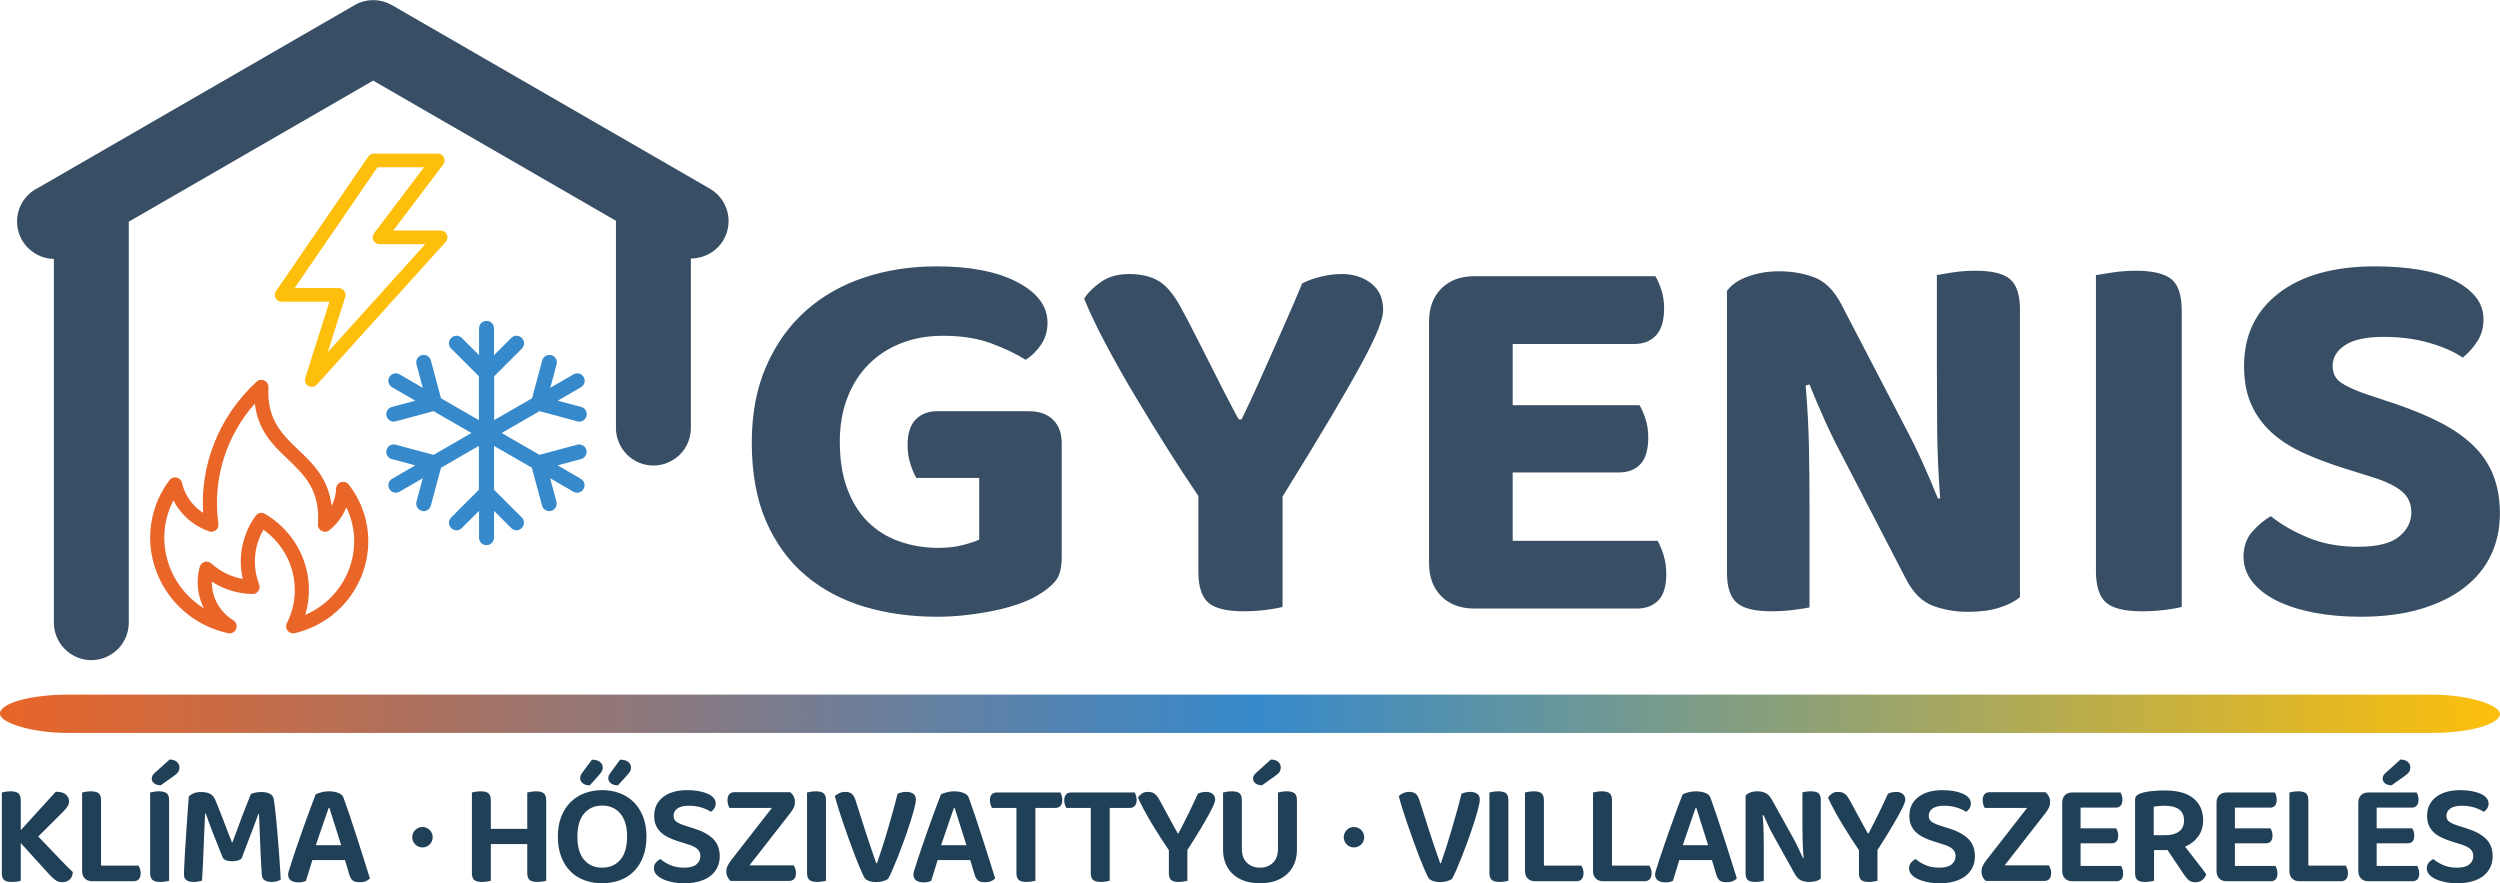 <?xml version="1.0" encoding="UTF-8"?>
<!DOCTYPE svg PUBLIC "-//W3C//DTD SVG 1.1//EN" "http://www.w3.org/Graphics/SVG/1.1/DTD/svg11.dtd">
<!-- Creator: CorelDRAW 2021.5 -->
<svg xmlns="http://www.w3.org/2000/svg" xml:space="preserve" width="152.387mm" height="53.83mm" version="1.1" style="shape-rendering:geometricPrecision; text-rendering:geometricPrecision; image-rendering:optimizeQuality; fill-rule:evenodd; clip-rule:evenodd"
viewBox="0 0 15238.7 5383"
 xmlns:xlink="http://www.w3.org/1999/xlink"
 xmlns:xodm="http://www.corel.com/coreldraw/odm/2003">
 <defs>
  <style type="text/css">
   <![CDATA[
    .fil7 {fill:#204058}
    .fil4 {fill:#3689CB}
    .fil3 {fill:#E96528}
    .fil5 {fill:#FDBF0B}
    .fil6 {fill:#204058;fill-rule:nonzero}
    .fil1 {fill:#374E63;fill-rule:nonzero}
    .fil2 {fill:#374E64;fill-rule:nonzero}
    .fil0 {fill:url(#id0)}
   ]]>
  </style>
  <linearGradient id="id0" gradientUnits="userSpaceOnUse" x1="-0.67" y1="4350.83" x2="15238.06" y2="4350.83">
   <stop offset="0" style="stop-opacity:1; stop-color:#E96528"/>
   <stop offset="0.502" style="stop-opacity:1; stop-color:#3689CB"/>
   <stop offset="1" style="stop-opacity:1; stop-color:#FDBF0B"/>
  </linearGradient>
 </defs>
 <g id="Layer_x0020_1">
  <g id="_1963783927824">
   <rect class="fil0" x="-0.67" y="4234.11" width="15238.73" height="233.44" rx="415.68" ry="116.72"/>
   <path class="fil1" d="M620.17 3795.6c0,35.06 -28.42,63.48 -63.49,63.48 -35.06,0 -63.48,-28.42 -63.48,-63.48l0 -2382.16 -161.05 0c-35.06,0 -63.48,-28.42 -63.48,-63.48 0,-25.66 15.22,-47.77 37.13,-57.77l1937.59 -1118.67c20.27,-11.65 44.29,-10.81 63.17,0.1l0.06 -0.1 1938.5 1119.2c30.27,17.53 40.59,56.28 23.07,86.55 -11.74,20.25 -32.97,31.57 -54.81,31.59l0 0.15 -166.99 0 0 1198.4c0,35.06 -28.43,63.49 -63.49,63.49 -35.06,0 -63.48,-28.43 -63.48,-63.49l0 -1261.89c0,-33.14 25.39,-60.34 57.79,-63.22l-1702.46 -982.92 -1707.69 985.94c30.12,4.95 53.11,31.11 53.11,62.64l0 2445.64z"/>
   <path class="fil2" d="M714.47 3795.6c0,43.56 -17.68,83.02 -46.22,111.56 -2.65,2.65 -5.43,5.1 -8.29,7.37 -27.86,24.21 -64,38.85 -103.27,38.85 -43.15,0 -82.46,-17.65 -111.19,-46.22l-0.57 -0.57c-28.45,-28.71 -46.02,-67.94 -46.02,-110.99l0 -2287.86 -66.76 0c-43.31,0 -82.64,-17.67 -111.2,-46.22l-0.18 -0.19 -0.19 0.19c-28.53,-28.54 -46.22,-68.02 -46.22,-111.56 0,-31.12 9.25,-60.35 25.15,-85.12 15.37,-23.93 37.25,-43.46 63.19,-56.19l1933.92 -1116.54c24.75,-14.23 51.75,-20.96 78.3,-20.93 27.8,0.05 55.04,7.32 78.8,21.03l0.05 -0.1 1938.5 1119.2c37.6,21.77 62.87,56.87 73.28,95.96 10.33,38.73 5.82,81.55 -15.96,119.15 -14.17,24.48 -34.33,43.87 -57.73,57.36 -19.21,11.06 -40.57,17.92 -62.57,20.19 -5.17,0.88 -10.49,1.34 -15.91,1.34l-72.7 0 0 1104.1c0,43.57 -17.68,83.02 -46.22,111.56 -2.66,2.66 -5.43,5.11 -8.3,7.38 -27.85,24.21 -63.99,38.85 -103.26,38.85 -43.15,0 -82.46,-17.66 -111.2,-46.23l-0.56 -0.57c-28.46,-28.71 -46.03,-67.94 -46.03,-110.99l0 -1261.88c0,-13.6 1.78,-26.82 5.11,-39.46l-1555.47 -898.06 -1564.61 903.33c2.84,11.77 4.33,24.03 4.33,36.62l0 2445.64zm-267.58 -2476.46l31.62 0c-1.88,-5.2 -3.27,-10.5 -4.19,-15.83l-27.43 15.83zm3651.62 -2.43l-28.72 -16.58c-0.97,5.7 -2.46,11.25 -4.43,16.58l33.15 0z"/>
   <path class="fil2" d="M785.03 3795.6c0,30.66 -6.22,60.17 -17.47,87.33l-1.92 4.21c-11.65,26.57 -27.88,50.26 -47.51,69.89l-7.22 6.47 0.12 0.13 -5.07 4.07c-20.37,17.75 -43.9,31.93 -69.51,41.57 -25.21,9.47 -52.12,14.67 -79.76,14.67 -30.48,0 -59.87,-6.22 -86.95,-17.47 -27.66,-11.5 -52.71,-28.42 -73.85,-49.44l-1.25 -1.26c-20.79,-21.07 -37.53,-45.97 -48.88,-73.36 -11.22,-27.04 -17.42,-56.39 -17.42,-86.81l0 -2217.33c-29.19,-0.5 -57.3,-6.66 -83.25,-17.44 -25.54,-10.62 -48.81,-25.83 -68.73,-44.57l-5.54 -4.97 -0.11 0.11c-20.74,-20.74 -37.67,-45.99 -49.43,-74.38 -11.25,-27.17 -17.48,-56.61 -17.48,-87.06 0,-21.76 3.3,-43.29 9.43,-64.04 6.27,-21.2 15.44,-41.07 27.02,-59.11 11.25,-17.52 24.78,-33.34 40.1,-46.96 14.36,-12.77 30.89,-23.96 49.18,-33.17l1932.09 -1115.48c18.05,-10.37 36.42,-17.93 54.66,-22.81 18.94,-5.06 38.69,-7.51 58.63,-7.49 20.35,0.04 40.16,2.63 58.84,7.6l0.26 0.07c17.16,4.5 33.9,11.19 49.81,19.84 2.61,1.23 5.11,2.6 7.5,4.1l1936.24 1117.89c26.66,15.44 49.11,35.57 66.8,58.74 18.32,24.01 31.58,51.36 39.26,80.23 7.55,28.33 9.56,58.31 5.57,88.14 -3.88,29.03 -13.33,57.65 -28.68,84.2 -10.1,17.42 -22.36,33.14 -36.26,46.94 -14.06,13.97 -30.06,26.06 -47.4,36.03 -14.02,8.08 -28.68,14.61 -43.64,19.44 -14.18,4.57 -28.78,7.76 -43.52,9.49 -4.44,0.72 -8.58,1.27 -12.3,1.59 -4.77,0.46 -9.46,0.67 -14.02,0.67l-2.12 0 0 1033.54c0,30.66 -6.22,60.17 -17.47,87.33 -11.64,28.09 -28.56,53.23 -49.44,74.11 -1.87,1.87 -3.82,3.61 -5.83,5.22l-1.38 1.23 0.12 0.13 -4.92 3.96 0.13 0.15c-20.24,17.61 -43.85,31.79 -69.8,41.55 -25.21,9.47 -52.12,14.67 -79.76,14.67 -30.49,0 -59.89,-6.22 -86.95,-17.47 -27.66,-11.5 -52.72,-28.42 -73.86,-49.44l-1.25 -1.27c-20.8,-21.08 -37.51,-45.97 -48.87,-73.34l-1.6 -4.25c-10.2,-25.95 -15.81,-53.83 -15.81,-82.58l0.01 -1263.74 -1479.82 -854.38 -1489.72 860.09 0 2444.22zm-147.55 33.31c4.14,-9.99 6.43,-21.24 6.43,-33.31l0 -2445.64c0,-3.84 -0.18,-7.25 -0.53,-10.19l-1.01 -7.36c-8.52,-30.22 4.08,-63.52 32.49,-79.98l1564.1 -903.04c21.18,-12.47 48.29,-13.48 71.07,-0.29l1554.32 897.4c27.52,15.22 42.31,47.68 33.94,79.48 -1.05,3.98 -1.78,7.48 -2.16,10.42 -0.29,2.3 -0.45,6.01 -0.45,11.12l0 1261.89c0,10.96 1.9,21.22 5.33,30.44l1.04 2.37c4.49,10.82 10.98,20.52 18.97,28.57l0.62 0.62c8.06,7.93 17.67,14.37 28.33,18.8 9.96,4.14 21.08,6.43 32.93,6.43 10.91,0 21.08,-1.88 30.16,-5.29 9.63,-3.62 18.72,-9.16 26.8,-16.19l0.18 0.2 2.66 -2.31c-0.16,0.07 -0.12,-0.04 0.82,-0.88l1.06 -1.08c8.2,-8.2 14.76,-17.84 19.12,-28.37 4.14,-9.99 6.43,-21.24 6.43,-33.31l0 -1104.1c0,-38.96 31.6,-70.56 70.56,-70.56 26.02,0 55.86,2.41 81.43,-0.78 6.19,-0.64 12.28,-1.92 18.09,-3.79 5.94,-1.92 11.54,-4.38 16.64,-7.32 6.41,-3.69 12.55,-8.38 18.18,-13.97 5.18,-5.14 9.81,-11.09 13.66,-17.74 5.98,-10.34 9.62,-21.15 11.04,-31.82 1.52,-11.39 0.71,-23.02 -2.25,-34.14 -2.91,-10.95 -7.99,-21.4 -15.02,-30.61 -6.71,-8.79 -15.27,-16.46 -25.46,-22.36l-1934.89 -1117.11 -3.67 -1.98c-6.3,-3.64 -13.32,-6.5 -20.79,-8.49 -7.71,-2.1 -15.39,-3.17 -22.74,-3.18 -7,-0.01 -14.5,1 -22.25,3.07 -7.64,2.04 -14.74,4.87 -21.04,8.49l-1932.96 1115.99 -5.09 2.75c-6.67,3.27 -13.25,7.8 -19.52,13.37 -5.99,5.32 -11.15,11.31 -15.28,17.74 -4.58,7.14 -8.16,14.8 -10.5,22.73 -2.18,7.37 -3.35,15.56 -3.35,24.36 0,12.26 2.3,23.6 6.44,33.6 3.88,9.39 9.76,18.23 17.15,26.06l3.2 3.15c7.86,7.57 17.16,13.72 27.4,17.98 9.97,4.14 21.13,6.43 33.04,6.43l66.75 0c38.96,0 70.56,31.6 70.56,70.56l0 2287.86c0,11.81 2.28,22.89 6.38,32.79 4.48,10.81 10.99,20.52 18.98,28.58l0.63 0.64c8.05,7.92 17.66,14.35 28.31,18.78 9.97,4.14 21.09,6.43 32.93,6.43 10.91,0 21.08,-1.88 30.16,-5.29 9.94,-3.74 19.12,-9.28 27.07,-16.19l2.9 -2.28c-0.12,0.05 -1.14,0.76 0.51,-0.71l0.12 0.14 0.15 -0.14c1.86,-1.65 -1.45,1.14 0.77,-1.08 7.66,-7.66 13.83,-16.36 18.06,-25.65l1.05 -2.71zm-158.97 -2439.21l-31.61 0 0 -0.31c-24.31,-0.02 -47.94,-12.67 -60.91,-35.25 -19.32,-33.63 -7.72,-76.59 25.91,-95.91l22.53 -13.01c8.16,-5.61 17.64,-9.59 28.04,-11.36 38.35,-6.54 74.76,19.25 81.3,57.6l0.27 1.49c3.24,8.1 5.03,16.94 5.03,26.19 0,38.96 -31.6,70.56 -70.56,70.56zm3626.27 -150.48l23.01 13.28c24.35,11.13 41.28,35.7 41.28,64.21 0,38.96 -31.6,70.56 -70.56,70.56l-33.15 0c-8.05,-0.09 -16.25,-1.48 -24.25,-4.41 -36.53,-13.39 -55.29,-53.87 -41.9,-90.4l0.68 -1.85 0.44 -2.06 0.15 0.02c1.33,-8.03 4.1,-15.97 8.39,-23.44 19.32,-33.63 62.28,-45.23 95.91,-25.91z"/>
   <path class="fil3" d="M2093.65 2936.9c11.43,0.43 22.81,5.32 31.22,15.54l1.74 2.24c51.09,66.45 84.87,139 102.8,213.25 26.17,108.24 18.72,220.04 -17.56,321.93 -36.28,101.91 -101.43,194.03 -190.63,262.92 -62.88,48.56 -137.77,85.6 -222.88,106.33l-1.21 0.33c-10.55,2.49 -20.6,0.93 -29.11,-3.32 -5.8,-2.91 -10.79,-7.02 -14.63,-11.9 -3.87,-4.92 -6.71,-10.7 -8.18,-16.93 -2.16,-9.16 -1.32,-19.28 3.51,-28.93 51.61,-102.92 60.67,-215.41 32.91,-318.2 -26.55,-98.28 -86.81,-187.73 -175.74,-251.54 -27.98,48.46 -44.93,101.57 -50.33,155.78 -5.92,59.41 1.95,120.26 24.2,177.87 1.84,4.72 2.78,9.67 2.91,14.53 0.2,8.14 -1.95,16.13 -6.11,23.02l-0.82 1.41c-4.69,7.17 -11.68,13.03 -20.44,16.43 -4.75,1.84 -10.07,2.94 -15.78,3.08l-0.62 0c-49.32,-0.95 -97.58,-9.5 -143.15,-24.94 -36.77,-12.46 -71.91,-29.48 -104.57,-50.68 -0.66,42.7 8.87,84.48 27.38,122.22 22.24,45.37 57.52,85.08 103.65,113.74 12.62,7.85 18.9,19.69 20.07,31.91 0.7,7.16 -0.44,14.39 -3.06,20.88 -2.67,6.56 -6.93,12.56 -12.46,17.19 -9.29,7.77 -21.94,11.74 -36.57,8.48 -89.36,-19.86 -168.31,-57.12 -234.85,-106.75 -93.28,-69.58 -162.4,-163.6 -201.93,-268.31 -39.54,-104.69 -49.48,-220.16 -24.48,-332.68 17.32,-77.92 51.35,-154.34 103.81,-224.68 6.58,-8.75 15.38,-14.05 24.67,-16.18 6.16,-1.41 12.54,-1.43 18.62,-0.15 5.67,1.2 11.12,3.52 15.92,6.86l1.17 0.79c7.66,5.71 13.57,14.11 16.02,24.78 9.83,42.77 28.79,81.96 54.99,115.46 20.51,26.22 45.52,49.02 74.1,67.4 -8.91,-144.66 14.29,-288.2 66.17,-421.17 55.19,-141.42 142.91,-271.01 259.03,-377.41l0.94 -0.92c9.23,-8.4 20.37,-11.79 31.12,-11.2 5.75,0.32 11.32,1.76 16.34,4.15 5.06,2.43 9.69,5.85 13.51,10.03 7.15,7.86 11.52,18.48 10.96,30.72l-0.02 0.42c-10.87,196.74 85.05,288.29 183.09,381.87 89.96,85.85 181.62,173.38 202.05,340.04 4.82,-9.36 9.04,-18.99 12.62,-28.85 8.76,-24.06 13.83,-49.48 14.76,-75.43 0.53,-13.96 7.12,-25.11 16.49,-32.34 3.75,-2.89 8.03,-5.17 12.57,-6.73l0.83 -0.29c4.81,-1.53 9.9,-2.25 14.96,-2.07zm-242.17 478.44c38,104.97 42.72,220.96 9.51,332.36 18.48,-7.98 36.18,-16.91 53.06,-26.68 101.74,-58.96 175.59,-149.55 214.22,-252.65 38.58,-103.02 42.04,-218.65 3.04,-327.8 -5.79,-16.19 -12.49,-32.21 -20.13,-47.99 -8.42,21.09 -19.01,41.36 -31.6,60.47 -19.41,29.51 -43.54,56.17 -71.75,78.77 -9.12,7.33 -19.67,10.16 -29.75,9.43 -5.56,-0.39 -11.01,-1.92 -15.99,-4.36l-1.14 -0.54c-5.22,-2.74 -9.94,-6.58 -13.7,-11.26 -6.37,-7.93 -10.06,-18.23 -9.24,-29.84 14.74,-207.17 -83.54,-300.8 -183.61,-396.15 -89.89,-85.64 -181.16,-172.63 -201.11,-338.98 -84.89,95.81 -148.04,206.98 -186.65,325.9 -42.04,129.46 -55.01,268.14 -35.37,406.21 1.04,7.25 0.22,14.18 -1.99,20.41 -2.5,7.04 -6.82,13.22 -12.32,18.03l-1.06 0.94c-5.97,4.87 -13.32,8.19 -21.27,9.3 -6.54,0.93 -13.46,0.36 -20.25,-2.05 -53.12,-18.77 -100.37,-47.91 -139.48,-84.89 -31.71,-29.98 -58.08,-65.11 -77.9,-104.04l-7.11 14.35c-55.94,117.27 -61.85,245.96 -25.69,362.03 35.28,113.22 110.55,214.5 218.41,281.6 -14.88,-29.69 -25.52,-61.3 -31.61,-93.95 -9.54,-51.26 -7.77,-105.18 6.63,-158.28l0.2 -0.81c1.74,-6.33 4.8,-11.89 8.78,-16.52l0.95 -1.15c5.38,-5.87 12.32,-10.04 19.8,-12.21 7.47,-2.17 15.58,-2.31 23.31,-0.2 6.29,1.73 12.35,4.96 17.63,9.8 29.51,27.01 63.1,49.06 99.38,65.57 29.24,13.32 60.16,22.94 92.06,28.62 -14.42,-62.45 -15.88,-126.54 -4.85,-188.63 12.38,-69.65 40.5,-136.83 83.61,-196.36 6.56,-9.04 16.02,-14.77 26.2,-16.87 10.22,-2.1 21.19,-0.47 30.67,5.2 114.06,67.95 194.78,169.05 236.11,283.22z"/>
   <path class="fil4" d="M3287.67 2772.65l230.83 -62.04c24.61,-6.38 49.27,8.21 55.65,31.93 6.38,24.61 -8.21,49.28 -31.93,55.66l-143.24 38.31 141.41 82.1c21.9,12.75 29.2,40.13 16.41,62.04 -8.2,14.57 -23.72,22.78 -39.24,22.78 -7.31,0 -15.51,-1.83 -22.79,-6.37l-141.41 -82.11 38.31 143.24c6.38,24.62 -8.21,49.28 -31.94,55.66 -3.65,0.9 -8.2,1.82 -11.85,1.82 -20.07,0 -38.32,-13.69 -43.8,-33.76l-62.03 -230.82 -230.83 -133.21 0 267.31 168.8 168.8c18.23,17.34 18.23,46.51 0,64.78 -9.14,9.14 -21.01,13.69 -31.94,13.69 -10.93,0 -23.72,-4.55 -31.93,-13.69l-104.93 -104.92 0 163.31c0,25.55 -20.07,45.61 -45.62,45.61 -25.55,0 -45.62,-20.06 -45.62,-45.61l0 -163.31 -104.93 104.92c-18.24,18.25 -46.51,18.25 -64.79,0 -18.27,-18.23 -18.24,-46.51 0,-64.78l168.79 -168.8 0 -267.31 -230.83 133.21 -62.03 230.82c-5.48,20.07 -23.72,33.76 -43.79,33.76 -3.66,0 -8.21,0 -11.86,-1.82 -24.62,-6.38 -38.31,-31.94 -31.94,-55.66l38.32 -143.24 -141.42 82.11c-7.31,4.54 -15.51,6.37 -22.79,6.37 -15.52,0 -31.03,-8.21 -39.24,-22.78 -12.76,-21.91 -5.49,-49.29 16.42,-62.04l141.4 -82.1 -143.24 -38.31c-24.62,-6.38 -38.3,-31.94 -31.92,-55.66 6.38,-24.62 31.03,-38.31 55.65,-31.93l230.83 62.04 230.82 -133.21 -230.82 -133.21 -230.83 62.03c0,0 -8.21,1.83 -11.86,1.83 -20.07,0 -38.31,-13.69 -43.79,-33.76 -6.38,-24.61 8.2,-49.28 31.92,-55.65l143.24 -38.31 -141.4 -82.1c-21.91,-12.76 -29.21,-40.14 -16.42,-62.04 12.79,-21.89 40.14,-29.21 62.03,-16.41l141.42 82.1 -38.32 -143.24c-6.37,-24.62 8.21,-49.27 31.94,-55.66 24.61,-6.37 49.28,8.21 55.65,31.94l62.03 230.83 230.83 133.2 0 -267.31 -168.79 -168.79c-18.24,-17.34 -18.24,-46.52 0,-64.79 18.24,-18.28 46.51,-18.25 64.79,0l104.93 104.92 0 -163.3c0,-25.55 20.07,-45.62 45.62,-45.62 25.55,0 45.62,20.07 45.62,45.62l0 163.3 104.93 -104.92c18.25,-18.25 46.52,-18.25 64.79,0 18.28,18.23 18.24,46.51 0,64.79l-168.79 168.79 0 267.31 230.83 -133.2 62.03 -230.83c6.39,-24.63 31.93,-38.31 55.66,-31.94 24.62,6.39 38.31,31.94 31.93,55.66l-38.31 143.24 141.41 -82.1c21.9,-12.76 49.27,-5.48 62.04,16.41 12.75,21.9 5.48,49.28 -16.41,62.04l-141.42 82.1 143.24 38.31c24.62,6.37 38.31,31.93 31.93,55.65 -5.49,20.07 -23.72,33.76 -43.79,33.76 -3.66,0 -8.21,0 -11.87,-1.83l-230.82 -62.03 -230.83 133.21 230.83 133.21 -0.93 0z"/>
   <path class="fil5" d="M2700.13 1004.79l-302.96 400.24 288.51 0c23.02,0 41.66,18.65 41.66,41.65 0,11.56 -4.7,22.01 -12.29,29.55l-783.62 868.3c-15.37,17.07 -41.68,18.45 -58.76,3.08 -12.51,-11.25 -16.6,-28.37 -11.85,-43.44l-0.02 -0.01 147.11 -464.88 -291.02 0c-23.01,0 -41.66,-18.65 -41.66,-41.66 0,-9.74 3.34,-18.69 8.93,-25.78l560.63 -817.42c8.04,-11.79 21.08,-18.14 34.34,-18.15l0 -0.08 389.22 0c23,0 41.65,18.64 41.65,41.66 0,10.27 -3.72,19.67 -9.87,26.94zm-419.87 416.83l304.37 -402.1 -283.66 0 -505.09 736.43 268.89 0 0 0.01c4.15,0 8.37,0.63 12.54,1.94 21.93,6.93 34.1,30.32 27.18,52.24l-106.46 336.39 594 -658.17 -278.55 0 0 -0.07c-8.75,0 -17.57,-2.73 -25.07,-8.4 -18.34,-13.84 -21.99,-39.93 -8.15,-58.27z"/>
   <path class="fil2" d="M6471.71 3396.21c0,64.42 -12.22,112.18 -36.66,143.27 -24.43,31.1 -63.3,62.2 -116.61,93.3 -31.1,17.77 -68.86,34.43 -113.29,49.98 -44.43,15.55 -93.85,28.88 -148.27,39.98 -54.42,11.11 -111.07,19.99 -169.93,26.66 -58.86,6.66 -117.17,9.99 -174.93,9.99 -159.93,0 -308.2,-20.54 -444.81,-61.64 -136.61,-41.09 -256,-104.95 -358.18,-191.58 -102.18,-86.63 -182.15,-196.59 -239.9,-329.87 -57.76,-133.27 -86.63,-293.21 -86.63,-479.8 0,-175.48 29.43,-330.41 88.29,-464.8 58.87,-134.39 138.83,-246.56 239.9,-336.53 101.07,-89.96 219.91,-157.71 356.52,-203.25 136.61,-45.53 283.77,-68.3 441.48,-68.3 206.58,0 370.96,32.21 493.13,96.63 122.17,64.41 183.26,146.6 183.26,246.56 0,51.09 -13.33,96.07 -39.99,134.94 -26.65,38.88 -57.75,69.42 -93.29,91.63 -55.53,-35.54 -124.95,-68.86 -208.25,-99.96 -83.3,-31.1 -181.59,-46.64 -294.88,-46.64 -93.29,0 -178.25,14.99 -254.89,44.98 -76.63,29.98 -142.72,72.74 -198.25,128.28 -55.53,55.53 -98.85,123.28 -129.94,203.25 -31.1,79.96 -46.65,169.92 -46.65,269.88 0,108.85 14.99,203.81 44.98,284.88 29.99,81.08 71.64,148.27 124.95,201.59 53.31,53.31 117.17,93.29 191.58,119.95 74.42,26.65 154.94,39.98 241.57,39.98 53.31,0 101.62,-5.55 144.94,-16.66 43.31,-11.11 77.19,-22.21 101.62,-33.32l0 -376.51 -383.17 0c-13.33,-22.21 -25.55,-51.09 -36.65,-86.63 -11.11,-35.54 -16.66,-73.3 -16.66,-113.29 0,-71.08 16.66,-123.28 49.98,-156.6 33.32,-33.32 76.63,-49.98 129.94,-49.98l559.77 0c62.2,0 111.06,17.22 146.6,51.65 35.55,34.43 53.32,82.74 53.32,144.94l0 693.04zm1959.18 -1506.04c0,26.66 -9.44,64.42 -28.32,113.29 -18.89,48.87 -51.65,116.62 -98.3,203.25 -46.64,86.63 -109.4,196.58 -188.25,329.86 -78.86,133.28 -178.26,296.54 -298.21,489.8l0 673.05c-24.43,6.66 -58.31,12.77 -101.62,18.32 -43.32,5.56 -88.3,8.33 -134.95,8.33 -104.4,0 -176.59,-17.77 -216.57,-53.31 -39.99,-35.54 -59.98,-97.73 -59.98,-186.59l0 -463.14c-57.75,-84.4 -119.95,-179.37 -186.59,-284.88 -66.64,-105.51 -132.16,-212.13 -196.58,-319.86 -64.42,-107.74 -124.39,-213.8 -179.93,-318.2 -55.53,-104.4 -99.96,-197.7 -133.27,-279.89 24.43,-37.76 59.42,-72.19 104.95,-103.29 45.54,-31.09 101.63,-46.64 168.26,-46.64 77.75,0 141.06,16.1 189.93,48.31 48.86,32.21 95.51,92.74 139.94,181.59 4.44,6.66 15.55,27.21 33.32,61.64 17.77,34.43 38.31,74.41 61.64,119.95 23.32,45.54 48.31,94.96 74.97,148.27 26.65,53.31 51.64,102.74 74.96,148.27 23.33,45.54 43.87,84.97 61.65,118.29 17.77,33.32 28.87,53.31 33.31,59.97l16.66 0c35.54,-73.3 68.31,-143.27 98.3,-209.91 29.98,-66.64 59.42,-132.72 88.29,-198.25 28.88,-65.53 58.31,-132.17 88.3,-199.92 29.99,-67.75 61.64,-141.6 94.96,-221.57 35.54,-17.77 74.97,-31.65 118.28,-41.65 43.32,-10 83.86,-14.99 121.62,-14.99 71.08,0 131.06,18.88 179.92,56.64 48.87,37.76 73.31,92.18 73.31,163.26zm556.43 1819.24c-84.41,0 -151.61,-24.99 -201.59,-74.96 -49.97,-49.98 -74.96,-117.18 -74.96,-201.59l0 -1472.71c0,-84.41 24.99,-151.61 74.96,-201.59 49.98,-49.98 117.18,-74.97 201.59,-74.97l1102.87 0c13.33,22.22 25.54,49.98 36.65,83.3 11.11,33.32 16.66,71.08 16.66,113.29 0,73.3 -16.1,127.72 -48.31,163.26 -32.21,35.54 -77.19,53.31 -134.95,53.31l-739.69 0 0 373.18 773.01 0c13.33,22.22 25.55,49.98 36.65,83.3 11.11,33.32 16.66,71.08 16.66,113.29 0,73.3 -15.55,127.17 -46.64,161.6 -31.1,34.43 -75.53,51.64 -133.28,51.64l-646.4 0 0 416.49 882.97 0c13.32,22.22 25.54,51.09 36.65,86.63 11.1,35.54 16.66,74.42 16.66,116.62 0,73.3 -16.11,126.62 -48.32,159.93 -32.2,33.32 -76.07,49.98 -131.61,49.98l-989.58 0zm3325.28 -69.97c-31.1,26.66 -73.31,48.32 -126.62,64.98 -53.31,16.66 -116.62,24.99 -189.92,24.99 -75.52,0 -146.6,-12.22 -213.24,-36.66 -66.64,-24.43 -122.17,-79.96 -166.6,-166.59l-386.5 -746.36c-37.77,-71.08 -72.75,-142.16 -104.96,-213.24 -32.21,-71.08 -63.86,-145.5 -94.96,-223.24l-23.32 6.66c11.1,133.28 17.77,260.45 19.99,381.51 2.22,121.06 3.33,238.23 3.33,351.52l0 619.74c-22.21,4.44 -54.98,9.44 -98.29,14.99 -43.32,5.56 -88.3,8.33 -134.95,8.33 -99.96,0 -169.93,-17.21 -209.91,-51.64 -39.98,-34.43 -59.97,-96.07 -59.97,-184.92l0 -1715.95c26.65,-37.77 69.41,-67.2 128.28,-88.3 58.86,-21.1 121.61,-31.65 188.25,-31.65 77.75,0 149.38,12.21 214.91,36.65 65.53,24.43 120.51,78.85 164.93,163.26l389.84 749.69c37.76,71.08 72.75,142.16 104.95,213.24 32.21,71.09 63.87,145.5 94.96,223.24l13.33 -3.33c-11.1,-148.82 -17.21,-289.88 -18.32,-423.15 -1.11,-133.28 -1.67,-261.01 -1.67,-383.18l0 -553.1c22.21,-4.44 54.98,-10 98.29,-16.66 43.32,-6.66 89.41,-9.99 138.28,-9.99 99.96,0 169.93,17.21 209.91,51.64 39.98,34.43 59.98,96.07 59.98,184.92l0 1752.6zm743.02 86.63c-104.4,0 -177.15,-17.77 -218.24,-53.31 -41.1,-35.54 -61.64,-99.96 -61.64,-193.25l0 -1802.58c24.43,-4.44 59.42,-10 104.95,-16.66 45.54,-6.66 91.63,-9.99 138.28,-9.99 99.96,0 171.59,16.65 214.91,49.97 43.31,33.32 64.97,98.85 64.97,196.59l0 1802.58c-24.43,6.66 -58.86,12.77 -103.29,18.32 -44.43,5.56 -91.07,8.33 -139.94,8.33zm1316.12 -393.17c117.73,0 201.58,-20.54 251.56,-61.64 49.98,-41.09 74.97,-90.51 74.97,-148.27 0,-53.31 -19.44,-96.07 -58.31,-128.28 -38.87,-32.21 -97.18,-60.53 -174.93,-84.96l-169.93 -53.31c-93.29,-28.88 -177.7,-60.53 -253.22,-94.96 -75.53,-34.43 -139.94,-75.53 -193.26,-123.28 -53.31,-47.76 -94.96,-104.41 -124.94,-169.93 -29.99,-65.53 -44.98,-144.94 -44.98,-238.24 0,-186.59 70.52,-334.3 211.57,-443.15 141.06,-108.84 337.08,-163.26 588.09,-163.26 95.52,0 183.81,6.66 264.89,19.99 81.08,13.33 150.49,33.88 208.25,61.64 57.75,27.77 103.29,61.64 136.61,101.63 33.32,39.98 49.98,86.63 49.98,139.94 0,51.09 -12.78,96.07 -38.32,134.94 -25.55,38.87 -54.98,71.64 -88.3,98.29 -51.09,-35.54 -118.84,-65.52 -203.25,-89.96 -84.41,-24.43 -176.59,-36.65 -276.55,-36.65 -106.62,0 -185.48,16.66 -236.57,49.98 -51.09,33.32 -76.63,75.52 -76.63,126.61 0,44.43 16.66,78.3 49.98,101.63 33.32,23.32 85.52,47.2 156.6,71.63l179.92 59.98c104.41,35.54 196.03,73.86 274.89,114.95 78.86,41.09 144.94,87.74 198.25,139.94 53.31,52.2 93.29,112.18 119.95,179.93 26.66,67.75 39.98,144.94 39.98,231.57 0,93.29 -18.32,178.26 -54.97,254.89 -36.66,76.63 -91.08,142.72 -163.27,198.25 -72.19,55.53 -161.04,98.85 -266.55,129.95 -105.52,31.09 -227.13,46.64 -364.85,46.64 -102.18,0 -196.59,-8.33 -283.22,-24.99 -86.63,-16.66 -161.6,-40.54 -224.9,-71.63 -63.31,-31.1 -113.29,-69.42 -149.94,-114.96 -36.65,-45.53 -54.98,-97.18 -54.98,-154.93 0,-59.98 17.22,-109.95 51.65,-149.94 34.43,-39.98 72.75,-72.19 114.95,-96.62 59.98,48.86 134.94,92.18 224.91,129.94 89.96,37.76 191.58,56.64 304.87,56.64z"/>
   <g>
    <g>
     <path class="fil6" d="M126.53 5138.76l0 230.04c-5.33,1.78 -12.88,3.41 -22.65,4.89 -9.77,1.48 -20.28,2.22 -31.53,2.22 -22.5,0 -38.34,-4 -47.52,-11.99 -9.18,-8 -13.77,-22.06 -13.77,-42.19l0 -491.18c4.74,-1.19 12.29,-2.67 22.65,-4.44 10.36,-1.78 20.58,-2.67 30.64,-2.67 21.32,0 37.01,3.85 47.08,11.55 10.07,7.7 15.1,21.91 15.1,42.63l0 182.97 213.17 -234.48c28.42,0 49,5.62 61.73,16.87 12.73,11.25 19.1,24.58 19.1,39.97 0,12.44 -3.11,23.54 -9.33,33.31 -6.22,9.77 -15.54,20.87 -27.98,33.31l-150.11 149.22c46.19,47.37 86.75,89.71 121.69,127.01 34.94,37.3 64.54,67.21 88.82,89.71 -0.59,19.54 -6.96,34.79 -19.1,45.74 -12.13,10.96 -26.79,16.43 -43.96,16.43 -17.17,0 -31.68,-4.59 -43.52,-13.76 -11.85,-9.18 -23.39,-19.69 -34.64,-31.53l-175.87 -193.63zm435.22 232.71c-18.95,0 -33.9,-5.63 -44.86,-16.88 -10.95,-11.25 -16.43,-26.35 -16.43,-45.3l0 -478.74c4.74,-1.19 12.29,-2.67 22.65,-4.44 10.36,-1.78 20.58,-2.67 30.64,-2.67 21.32,0 37.01,3.85 47.08,11.55 10.07,7.7 15.1,21.91 15.1,42.63l0 398.81 228.27 0c2.96,4.74 5.92,11.1 8.88,19.09 2.96,8 4.44,16.73 4.44,26.21 0,15.98 -3.7,28.27 -11.1,36.86 -7.4,8.58 -17.62,12.88 -30.64,12.88l-254.03 0zm415.68 4.44c-22.5,0 -38.49,-4.15 -47.97,-12.44 -9.47,-8.29 -14.21,-22.2 -14.21,-41.74l0 -491.18c5.33,-1.19 13.03,-2.67 23.1,-4.44 10.06,-1.78 20.13,-2.67 30.19,-2.67 21.32,0 37.01,3.85 47.08,11.55 10.07,7.7 15.1,21.91 15.1,42.63l0 491.18c-5.33,1.19 -12.88,2.67 -22.65,4.44 -9.77,1.78 -19.98,2.67 -30.64,2.67zm55.95 -746.1c18.95,0 33.76,4.59 44.41,13.77 10.66,9.18 15.99,20.58 15.99,34.19 0,10.07 -2.22,18.8 -6.66,26.21 -4.44,7.4 -12.88,15.54 -25.31,24.42l-82.61 58.62c-17.17,-0.59 -30.49,-4.73 -39.97,-12.43 -9.47,-7.7 -14.21,-16.88 -14.21,-27.54 0,-6.51 1.19,-12.43 3.56,-17.76 2.36,-5.33 6.8,-10.95 13.32,-16.88l91.48 -82.6zm438.78 603.98c-5.92,4.74 -13.62,8.59 -23.1,11.55 -9.47,2.96 -20.43,4.44 -32.86,4.44 -15.4,0 -28.28,-1.92 -38.64,-5.77 -10.36,-3.85 -17.61,-10.81 -21.76,-20.87 -24.28,-60.4 -44.71,-111.92 -61.29,-154.55 -16.58,-42.64 -29.9,-79.05 -39.96,-109.25l-4.45 0c-1.77,39.67 -3.4,76.09 -4.88,109.25 -1.48,33.16 -2.81,65.58 -4,97.26 -1.18,31.68 -2.51,63.8 -3.99,96.37 -1.49,32.56 -3.41,67.8 -5.78,105.69 -5.92,1.78 -13.32,3.56 -22.2,5.33 -8.89,1.78 -18.36,2.67 -28.43,2.67 -39.67,0 -59.51,-14.81 -59.51,-44.41 0,-9.48 0.45,-24.13 1.34,-43.97 0.88,-19.84 2.07,-42.93 3.55,-69.28 1.48,-26.35 3.26,-55.22 5.33,-86.6 2.07,-31.38 4.14,-63.06 6.22,-95.04 2.07,-31.97 4.29,-63.51 6.66,-94.59 2.37,-31.09 4.44,-59.96 6.21,-86.6 4.74,-5.93 13.48,-11.99 26.21,-18.21 12.73,-6.22 29.16,-9.33 49.29,-9.33 22.5,0 40.71,3.7 54.63,11.1 13.91,7.41 24.42,19.69 31.53,36.87 7.7,18.35 15.84,38.48 24.42,60.39 8.59,21.91 17.32,44.41 26.21,67.51 8.88,23.09 17.61,45.74 26.2,67.95 8.59,22.2 16.73,43.07 24.42,62.61l3.56 0c20.13,-55.66 40.12,-109.54 59.95,-161.65 19.84,-52.11 37.16,-96.22 51.96,-132.34 7.11,-3.56 16.29,-6.52 27.54,-8.89 11.25,-2.36 22.79,-3.55 34.64,-3.55 21.91,0 39.37,3.26 52.4,9.77 13.03,6.52 21.02,16.29 23.98,29.31 2.37,11.25 5.04,29.17 8,53.74 2.96,24.57 5.92,52.55 8.88,83.94 2.96,31.38 5.92,64.84 8.88,100.36 2.96,35.53 5.63,69.73 7.99,102.59 2.37,32.87 4.45,62.92 6.22,90.15 1.78,27.24 2.96,48.56 3.56,63.96 -7.7,4.73 -15.84,8.29 -24.43,10.65 -8.59,2.37 -19.1,3.56 -31.53,3.56 -15.4,0 -28.87,-3.11 -40.42,-9.33 -11.54,-6.22 -17.91,-17.91 -19.09,-35.08 -2.37,-37.31 -4.44,-73.87 -6.22,-109.7 -1.78,-35.82 -3.26,-69.72 -4.44,-101.7 -1.18,-31.97 -2.37,-61.43 -3.55,-88.37 -1.19,-26.95 -2.08,-50.19 -2.67,-69.73l-4.44 0c-9.47,27.83 -22.5,63.21 -39.08,106.14 -16.58,42.93 -37.6,98.15 -63.06,165.65zm630.63 8.89l-198.96 0c-6.52,21.91 -13.47,44.7 -20.88,68.39 -7.4,23.68 -13.47,43.22 -18.2,58.62 -5.93,2.37 -12.29,4.44 -19.1,6.22 -6.81,1.77 -15.25,2.66 -25.32,2.66 -20.13,0 -35.82,-3.99 -47.07,-11.99 -11.25,-7.99 -16.88,-19.39 -16.88,-34.19 0,-7.11 1.04,-14.07 3.11,-20.88 2.07,-6.81 4.59,-14.65 7.55,-23.54 4.74,-16.58 11.1,-36.56 19.1,-59.95 7.99,-23.39 16.58,-48.85 25.76,-76.39 9.17,-27.53 19.09,-55.95 29.75,-85.26 10.66,-29.31 20.87,-57.74 30.64,-85.27 9.78,-27.54 19.25,-53.29 28.43,-77.28 9.18,-23.98 17.02,-44.55 23.54,-61.73 7.69,-4.14 19.09,-8.29 34.19,-12.43 15.1,-4.15 30.35,-6.22 45.74,-6.22 20.73,0 39.68,3.11 56.85,9.33 17.17,6.21 28.13,16.13 32.86,29.75 11.85,32.57 24.87,70.02 39.08,112.36 14.22,42.34 28.58,86.01 43.08,131.01 14.51,45 28.57,89.12 42.19,132.34 13.62,43.23 25.76,82.02 36.42,116.36 -5.92,6.51 -14.06,11.99 -24.43,16.43 -10.36,4.44 -22.65,6.66 -36.86,6.66 -20.72,0 -35.38,-3.7 -43.96,-11.1 -8.59,-7.4 -15.25,-19.1 -19.99,-35.08l-26.64 -88.82zm-99.48 -317.98c-5.33,14.8 -11.11,31.38 -17.32,49.74 -6.22,18.35 -12.74,37.45 -19.54,57.29 -6.81,19.83 -13.77,39.97 -20.88,60.39 -7.1,20.43 -13.91,40.42 -20.43,59.96l154.55 0 -71.94 -227.38 -4.44 0zm988.56 444.1c-5.33,1.19 -12.88,2.67 -22.65,4.44 -9.77,1.78 -20.28,2.67 -31.53,2.67 -22.5,0 -38.34,-4.15 -47.52,-12.44 -9.18,-8.29 -13.77,-22.2 -13.77,-41.74l0 -491.18c4.74,-1.19 12.29,-2.67 22.65,-4.44 10.36,-1.78 20.58,-2.67 30.64,-2.67 21.32,0 37.01,3.85 47.08,11.55 10.07,7.7 15.1,21.91 15.1,42.63l0 174.98 222.05 0 0 -222.05c4.74,-1.19 12.29,-2.67 22.65,-4.44 10.36,-1.78 20.58,-2.67 30.64,-2.67 21.32,0 37.01,4 47.08,11.99 10.07,8 15.1,22.35 15.1,43.08l0 490.29c-5.33,1.19 -12.88,2.67 -22.65,4.44 -9.77,1.78 -20.28,2.67 -31.53,2.67 -22.5,0 -38.34,-4.15 -47.52,-12.44 -9.18,-8.29 -13.77,-22.2 -13.77,-41.74l0 -176.76 -222.05 0 0 223.83zm948.6 -269.13c0,46.19 -6.81,87.05 -20.43,122.58 -13.62,35.53 -32.42,65.28 -56.4,89.26 -23.98,23.98 -52.55,42.04 -85.71,54.18 -33.16,12.14 -68.98,18.21 -107.47,18.21 -38.49,0 -74.32,-6.07 -107.48,-18.21 -33.16,-12.14 -61.73,-30.2 -85.71,-54.18 -23.98,-23.98 -42.78,-53.73 -56.4,-89.26 -13.62,-35.53 -20.43,-76.39 -20.43,-122.58 0,-46.18 6.96,-86.89 20.87,-122.12 13.92,-35.24 33.02,-64.84 57.29,-88.83 24.28,-23.98 52.85,-42.04 85.72,-54.18 32.86,-12.14 68.24,-18.2 106.14,-18.2 37.89,0 73.27,6.06 106.14,18.2 32.86,12.14 61.43,30.2 85.71,54.18 24.28,23.99 43.37,53.59 57.29,88.83 13.92,35.23 20.87,75.94 20.87,122.12zm-118.13 0c0,-61.58 -13.77,-108.51 -41.3,-140.78 -27.54,-32.27 -64.4,-48.4 -110.58,-48.4 -45.6,0 -82.16,15.98 -109.7,47.96 -27.53,31.97 -41.3,79.05 -41.3,141.22 0,62.18 13.62,109.25 40.86,141.23 27.24,31.98 63.95,47.96 110.14,47.96 46.18,0 83.04,-15.98 110.58,-47.96 27.53,-31.98 41.3,-79.05 41.3,-141.23zm-214.06 -468.97c21.91,0 38.34,4.74 49.3,14.21 10.95,9.47 16.43,20.43 16.43,32.86 0,10.66 -2.52,19.69 -7.55,27.09 -5.03,7.41 -12.58,16.73 -22.65,27.98l-48.85 54.18c-18.95,0 -33.46,-4.29 -43.52,-12.87 -10.07,-8.59 -15.1,-18.51 -15.1,-29.76 0,-6.51 1.03,-12.43 3.11,-17.76 2.07,-5.33 5.77,-11.55 11.1,-18.66l57.73 -77.27zm171.43 0c22.5,0 39.23,4.74 50.18,14.21 10.96,9.47 16.43,20.43 16.43,32.86 0,10.66 -2.51,19.69 -7.55,27.09 -5.03,7.41 -12.58,16.73 -22.65,27.98l-49.74 54.18c-18.94,0 -33.45,-4.29 -43.52,-12.87 -10.06,-8.59 -15.1,-18.51 -15.1,-29.76 0,-6.51 1.19,-12.43 3.55,-17.76 2.37,-5.33 6.22,-11.55 11.55,-18.66l56.85 -77.27zm389.92 658.16c34.34,0 59.51,-6.66 75.49,-19.98 15.99,-13.32 23.98,-30.05 23.98,-50.19 0,-18.35 -6.21,-33.01 -18.65,-43.96 -12.43,-10.96 -31.38,-20.28 -56.84,-27.98l-56.85 -17.76c-22.5,-7.11 -42.93,-15.1 -61.28,-23.99 -18.36,-8.88 -34.05,-19.39 -47.08,-31.53 -13.03,-12.14 -23.09,-26.35 -30.2,-42.63 -7.1,-16.29 -10.66,-35.68 -10.66,-58.18 0,-47.96 18.06,-86.01 54.18,-114.13 36.12,-28.13 85.57,-42.19 148.33,-42.19 24.87,0 47.82,1.92 68.84,5.77 21.02,3.85 39.23,9.18 54.63,15.99 15.39,6.81 27.38,15.24 35.97,25.31 8.58,10.07 12.88,21.32 12.88,33.75 0,11.85 -2.82,22.06 -8.44,30.65 -5.63,8.58 -12.58,15.54 -20.87,20.87 -14.22,-10.07 -33.02,-18.8 -56.41,-26.2 -23.38,-7.41 -48.99,-11.11 -76.83,-11.11 -30.79,0 -54.18,5.48 -70.16,16.44 -15.99,10.95 -23.99,25.9 -23.99,44.85 0,15.4 5.48,27.24 16.44,35.53 10.95,8.29 28.27,16.28 51.96,23.98l50.62 15.99c51.52,15.39 91.49,36.41 119.91,63.06 28.43,26.65 42.64,62.77 42.64,108.36 0,24.28 -4.74,46.49 -14.21,66.62 -9.48,20.13 -23.25,37.45 -41.31,51.96 -18.06,14.51 -40.56,25.76 -67.5,33.75 -26.94,7.99 -57.59,11.99 -91.93,11.99 -27.24,0 -52.26,-2.37 -75.05,-7.1 -22.8,-4.74 -42.49,-11.11 -59.07,-19.1 -16.58,-7.99 -29.46,-17.47 -38.64,-28.42 -9.18,-10.96 -13.76,-22.95 -13.76,-35.98 0,-13.62 3.99,-25.31 11.99,-35.08 7.99,-9.77 17.32,-17.02 27.98,-21.76 14.8,13.03 34.34,25.02 58.62,35.97 24.27,10.96 52.7,16.43 85.27,16.43zm283.33 80.83c-7.69,-6.51 -13.91,-14.8 -18.65,-24.87 -4.74,-10.07 -7.11,-21.32 -7.11,-33.75 0,-11.84 2.82,-23.39 8.44,-34.64 5.63,-11.25 12.59,-22.21 20.88,-32.87l248.69 -318.86 -258.46 0c-2.97,-5.33 -5.78,-11.85 -8.44,-19.54 -2.67,-7.7 -4,-16.58 -4,-26.65 0,-16.58 3.7,-29.02 11.1,-37.3 7.4,-8.29 17.92,-12.44 31.53,-12.44l340.19 0c18.95,15.99 28.42,36.12 28.42,60.4 0,11.84 -2.51,23.09 -7.55,33.75 -5.03,10.66 -11.69,21.32 -19.98,31.98l-249.59 319.75 270.02 0c2.96,5.33 5.92,11.84 8.88,19.54 2.96,7.7 4.44,16.58 4.44,26.65 0,16.58 -3.7,28.87 -11.1,36.86 -7.41,7.99 -17.62,11.99 -30.65,11.99l-357.06 0zm528.49 6.22c-22.5,0 -38.49,-4.15 -47.97,-12.44 -9.47,-8.29 -14.21,-22.2 -14.21,-41.74l0 -491.18c5.33,-1.19 13.03,-2.67 23.1,-4.44 10.06,-1.78 20.13,-2.67 30.19,-2.67 21.32,0 37.01,3.85 47.08,11.55 10.07,7.7 15.1,21.91 15.1,42.63l0 491.18c-5.33,1.19 -12.88,2.67 -22.65,4.44 -9.77,1.78 -19.98,2.67 -30.64,2.67zm431.66 -18.65c-5.92,4.73 -15.39,9.17 -28.42,13.32 -13.03,4.14 -27.24,6.22 -42.63,6.22 -18.36,0 -34.35,-2.67 -47.97,-8 -13.62,-5.33 -22.79,-13.03 -27.53,-23.09 -7.11,-14.21 -15.54,-32.87 -25.31,-55.96 -9.78,-23.09 -20.14,-48.7 -31.09,-76.83 -10.96,-28.13 -22.06,-58.03 -33.31,-89.71 -11.25,-31.68 -22.35,-63.36 -33.31,-95.04 -10.95,-31.68 -21.17,-62.47 -30.64,-92.37 -9.48,-29.9 -17.47,-57.59 -23.98,-83.05 5.92,-6.51 14.65,-12.43 26.2,-17.76 11.55,-5.33 24.13,-8 37.75,-8 16.58,0 29.46,3.7 38.64,11.11 9.17,7.4 16.72,19.98 22.64,37.75 20.73,66.31 41.31,130.86 61.74,193.63 20.42,62.76 42.19,127.01 65.28,192.74l4.44 0c10.66,-30.2 21.46,-62.47 32.42,-96.82 10.95,-34.34 21.76,-69.72 32.42,-106.14 10.66,-36.42 21.17,-73.13 31.53,-110.14 10.36,-37.01 19.99,-73.57 28.87,-109.69 15.39,-8.29 33.45,-12.44 54.18,-12.44 16.58,0 30.35,3.7 41.3,11.11 10.95,7.4 16.43,19.68 16.43,36.86 0,10.66 -3.25,28.42 -9.77,53.29 -6.51,24.87 -14.8,53.14 -24.87,84.82 -10.06,31.68 -21.46,65.29 -34.19,100.82 -12.74,35.52 -25.47,69.42 -38.2,101.7 -12.73,32.27 -24.57,60.99 -35.53,86.15 -10.95,25.17 -19.98,43.67 -27.09,55.52zm500.96 -114.58l-198.96 0c-6.52,21.91 -13.47,44.7 -20.88,68.39 -7.4,23.68 -13.47,43.22 -18.2,58.62 -5.93,2.37 -12.29,4.44 -19.1,6.22 -6.81,1.77 -15.25,2.66 -25.32,2.66 -20.13,0 -35.82,-3.99 -47.07,-11.99 -11.25,-7.99 -16.88,-19.39 -16.88,-34.19 0,-7.11 1.04,-14.07 3.11,-20.88 2.07,-6.81 4.59,-14.65 7.55,-23.54 4.74,-16.58 11.1,-36.56 19.1,-59.95 7.99,-23.39 16.58,-48.85 25.76,-76.39 9.17,-27.53 19.09,-55.95 29.75,-85.26 10.66,-29.31 20.87,-57.74 30.64,-85.27 9.78,-27.54 19.25,-53.29 28.43,-77.28 9.18,-23.98 17.02,-44.55 23.54,-61.73 7.69,-4.14 19.09,-8.29 34.19,-12.43 15.1,-4.15 30.35,-6.22 45.74,-6.22 20.73,0 39.68,3.11 56.85,9.33 17.17,6.21 28.13,16.13 32.86,29.75 11.85,32.57 24.87,70.02 39.08,112.36 14.22,42.34 28.58,86.01 43.08,131.01 14.51,45 28.57,89.12 42.19,132.34 13.62,43.23 25.76,82.02 36.42,116.36 -5.92,6.51 -14.06,11.99 -24.43,16.43 -10.36,4.44 -22.65,6.66 -36.86,6.66 -20.72,0 -35.38,-3.7 -43.96,-11.1 -8.59,-7.4 -15.25,-19.1 -19.99,-35.08l-26.64 -88.82zm-99.48 -317.98c-5.33,14.8 -11.11,31.38 -17.32,49.74 -6.22,18.35 -12.74,37.45 -19.54,57.29 -6.81,19.83 -13.77,39.97 -20.88,60.39 -7.1,20.43 -13.91,40.42 -20.43,59.96l154.55 0 -71.94 -227.38 -4.44 0zm648.39 -94.15c2.96,4.73 5.77,11.1 8.44,19.09 2.66,8 3.99,16.73 3.99,26.21 0,15.98 -3.7,28.12 -11.1,36.41 -7.4,8.29 -17.62,12.44 -30.64,12.44l-122.58 0 0 444.1c-4.73,1.19 -12.13,2.67 -22.2,4.44 -10.07,1.78 -20.43,2.67 -31.09,2.67 -22.5,0 -38.49,-4.15 -47.96,-12.44 -9.48,-8.29 -14.21,-22.2 -14.21,-41.74l0 -397.03 -149.22 0c-2.96,-5.33 -5.78,-11.85 -8.44,-19.54 -2.67,-7.7 -4,-16.29 -4,-25.76 0,-16.58 3.7,-28.87 11.11,-36.86 7.4,-8 17.61,-11.99 30.64,-11.99l387.26 0zm452.99 0c2.96,4.73 5.77,11.1 8.44,19.09 2.66,8 3.99,16.73 3.99,26.21 0,15.98 -3.7,28.12 -11.1,36.41 -7.4,8.29 -17.62,12.44 -30.64,12.44l-122.58 0 0 444.1c-4.73,1.19 -12.13,2.67 -22.2,4.44 -10.07,1.78 -20.43,2.67 -31.09,2.67 -22.5,0 -38.49,-4.15 -47.96,-12.44 -9.48,-8.29 -14.21,-22.2 -14.21,-41.74l0 -397.03 -149.22 0c-2.96,-5.33 -5.78,-11.85 -8.44,-19.54 -2.67,-7.7 -4,-16.29 -4,-25.76 0,-16.58 3.7,-28.87 11.11,-36.86 7.4,-8 17.61,-11.99 30.64,-11.99l387.26 0zm491.18 44.41c0,6.51 -3.26,17.32 -9.77,32.42 -6.52,15.1 -16.58,35.08 -30.2,59.95 -13.62,24.87 -31.09,55.07 -52.41,90.6 -21.31,35.53 -47.07,76.68 -77.27,123.46l0 187.41c-4.74,1.19 -11.99,2.67 -21.76,4.44 -9.77,1.78 -19.99,2.67 -30.64,2.67 -22.51,0 -38.2,-4.15 -47.08,-12.44 -8.88,-8.29 -13.32,-21.91 -13.32,-40.86l0 -140.33c-15.99,-23.1 -32.87,-48.56 -50.63,-76.39 -17.76,-27.83 -35.23,-55.96 -52.41,-84.38 -17.17,-28.42 -33.15,-56.4 -47.96,-83.93 -14.8,-27.54 -27.24,-52.56 -37.3,-75.06 4.73,-8.88 12.14,-17.02 22.2,-24.42 10.07,-7.41 22.8,-11.11 38.2,-11.11 17.17,0 30.93,3.85 41.3,11.55 10.36,7.7 20.57,21.02 30.64,39.97 4.74,8.29 12.29,22.06 22.65,41.3 10.36,19.25 21.32,39.53 32.86,60.84 11.55,21.32 22.5,41.45 32.87,60.4 10.36,18.95 17.61,31.98 21.76,39.08l4.44 0c11.25,-21.91 21.91,-42.78 31.97,-62.62 10.07,-19.83 19.84,-39.37 29.32,-58.62 9.47,-19.24 18.8,-38.78 27.97,-58.62 9.18,-19.84 18.8,-40.41 28.87,-61.73 7.11,-4.14 15.25,-7.11 24.43,-8.88 9.17,-1.78 17.91,-2.67 26.2,-2.67 15.99,0 29.16,4.15 39.52,12.44 10.37,8.29 15.55,20.13 15.55,35.53zm272.67 508.94c-35.53,0 -67.21,-4.88 -95.04,-14.65 -27.83,-9.77 -51.36,-23.69 -70.61,-41.75 -19.24,-18.06 -33.9,-39.67 -43.96,-64.84 -10.07,-25.17 -15.1,-53.44 -15.1,-84.82l0 -347.29c4.73,-1.19 12.28,-2.67 22.65,-4.44 10.36,-1.78 20.57,-2.67 30.64,-2.67 21.32,0 36.86,3.85 46.63,11.55 9.77,7.7 14.65,21.91 14.65,42.63l0 295.78c0,37.3 10.37,65.87 31.09,85.71 20.73,19.83 47.08,29.75 79.05,29.75 31.98,0 58.33,-9.92 79.05,-29.75 20.73,-19.84 31.09,-48.41 31.09,-85.71l0 -342.85c5.33,-1.19 13.03,-2.67 23.09,-4.44 10.07,-1.78 20.14,-2.67 30.2,-2.67 21.32,0 37.01,3.85 47.08,11.55 10.07,7.7 15.1,21.91 15.1,42.63l0 300.22c0,31.38 -5.03,59.65 -15.1,84.82 -10.07,25.17 -24.87,46.78 -44.41,64.84 -19.54,18.06 -43.23,31.98 -71.06,41.75 -27.83,9.77 -59.51,14.65 -95.04,14.65zm66.62 -754.09c18.95,0 33.75,4.59 44.41,13.77 10.66,9.18 15.99,20.58 15.99,34.19 0,10.07 -2.22,18.8 -6.66,26.21 -4.45,7.4 -12.88,15.54 -25.32,24.42l-82.6 58.62c-17.17,-0.59 -30.5,-4.73 -39.97,-12.43 -9.48,-7.7 -14.21,-16.88 -14.21,-27.54 0,-6.51 1.18,-12.43 3.55,-17.76 2.37,-5.33 6.81,-10.95 13.32,-16.88l91.49 -82.6zm1104.02 727.45c-5.92,4.73 -15.39,9.17 -28.42,13.32 -13.03,4.14 -27.24,6.22 -42.63,6.22 -18.36,0 -34.35,-2.67 -47.97,-8 -13.62,-5.33 -22.79,-13.03 -27.53,-23.09 -7.11,-14.21 -15.54,-32.87 -25.31,-55.96 -9.78,-23.09 -20.14,-48.7 -31.09,-76.83 -10.96,-28.13 -22.06,-58.03 -33.31,-89.71 -11.25,-31.68 -22.35,-63.36 -33.31,-95.04 -10.95,-31.68 -21.17,-62.47 -30.64,-92.37 -9.48,-29.9 -17.47,-57.59 -23.98,-83.05 5.92,-6.51 14.65,-12.43 26.2,-17.76 11.55,-5.33 24.13,-8 37.75,-8 16.58,0 29.46,3.7 38.64,11.11 9.17,7.4 16.72,19.98 22.64,37.75 20.73,66.31 41.31,130.86 61.74,193.63 20.42,62.76 42.19,127.01 65.28,192.74l4.44 0c10.66,-30.2 21.46,-62.47 32.42,-96.82 10.95,-34.34 21.76,-69.72 32.42,-106.14 10.66,-36.42 21.17,-73.13 31.53,-110.14 10.36,-37.01 19.99,-73.57 28.87,-109.69 15.39,-8.29 33.45,-12.44 54.18,-12.44 16.58,0 30.35,3.7 41.3,11.11 10.95,7.4 16.43,19.68 16.43,36.86 0,10.66 -3.25,28.42 -9.77,53.29 -6.51,24.87 -14.8,53.14 -24.87,84.82 -10.06,31.68 -21.46,65.29 -34.19,100.82 -12.74,35.52 -25.47,69.42 -38.2,101.7 -12.73,32.27 -24.57,60.99 -35.53,86.15 -10.95,25.17 -19.98,43.67 -27.09,55.52zm290.45 18.65c-22.5,0 -38.49,-4.15 -47.97,-12.44 -9.47,-8.29 -14.21,-22.2 -14.21,-41.74l0 -491.18c5.33,-1.19 13.03,-2.67 23.1,-4.44 10.06,-1.78 20.13,-2.67 30.19,-2.67 21.32,0 37.01,3.85 47.08,11.55 10.07,7.7 15.1,21.91 15.1,42.63l0 491.18c-5.33,1.19 -12.88,2.67 -22.65,4.44 -9.77,1.78 -19.98,2.67 -30.64,2.67zm215.83 -4.44c-18.95,0 -33.9,-5.63 -44.86,-16.88 -10.95,-11.25 -16.43,-26.35 -16.43,-45.3l0 -478.74c4.74,-1.19 12.29,-2.67 22.65,-4.44 10.36,-1.78 20.58,-2.67 30.64,-2.67 21.32,0 37.01,3.85 47.08,11.55 10.07,7.7 15.1,21.91 15.1,42.63l0 398.81 228.27 0c2.96,4.74 5.92,11.1 8.88,19.09 2.96,8 4.44,16.73 4.44,26.21 0,15.98 -3.7,28.27 -11.1,36.86 -7.4,8.58 -17.62,12.88 -30.64,12.88l-254.03 0zm414.79 0c-18.95,0 -33.9,-5.63 -44.86,-16.88 -10.95,-11.25 -16.43,-26.35 -16.43,-45.3l0 -478.74c4.74,-1.19 12.29,-2.67 22.65,-4.44 10.36,-1.78 20.58,-2.67 30.64,-2.67 21.32,0 37.01,3.85 47.08,11.55 10.07,7.7 15.1,21.91 15.1,42.63l0 398.81 228.27 0c2.96,4.74 5.92,11.1 8.88,19.09 2.96,8 4.44,16.73 4.44,26.21 0,15.98 -3.7,28.27 -11.1,36.86 -7.4,8.58 -17.62,12.88 -30.64,12.88l-254.03 0zm663.49 -128.79l-198.96 0c-6.52,21.91 -13.47,44.7 -20.88,68.39 -7.4,23.68 -13.47,43.22 -18.2,58.62 -5.93,2.37 -12.29,4.44 -19.1,6.22 -6.81,1.77 -15.25,2.66 -25.32,2.66 -20.13,0 -35.82,-3.99 -47.07,-11.99 -11.25,-7.99 -16.88,-19.39 -16.88,-34.19 0,-7.11 1.04,-14.07 3.11,-20.88 2.07,-6.81 4.59,-14.65 7.55,-23.54 4.74,-16.58 11.1,-36.56 19.1,-59.95 7.99,-23.39 16.58,-48.85 25.76,-76.39 9.17,-27.53 19.09,-55.95 29.75,-85.26 10.66,-29.31 20.87,-57.74 30.64,-85.27 9.78,-27.54 19.25,-53.29 28.43,-77.28 9.18,-23.98 17.02,-44.55 23.54,-61.73 7.69,-4.14 19.09,-8.29 34.19,-12.43 15.1,-4.15 30.35,-6.22 45.74,-6.22 20.73,0 39.68,3.11 56.85,9.33 17.17,6.21 28.13,16.13 32.86,29.75 11.85,32.57 24.87,70.02 39.08,112.36 14.22,42.34 28.58,86.01 43.08,131.01 14.51,45 28.57,89.12 42.19,132.34 13.62,43.23 25.76,82.02 36.42,116.36 -5.92,6.51 -14.06,11.99 -24.43,16.43 -10.36,4.44 -22.65,6.66 -36.86,6.66 -20.72,0 -35.38,-3.7 -43.96,-11.1 -8.59,-7.4 -15.25,-19.1 -19.99,-35.08l-26.64 -88.82zm-99.48 -317.98c-5.33,14.8 -11.11,31.38 -17.32,49.74 -6.22,18.35 -12.74,37.45 -19.54,57.29 -6.81,19.83 -13.77,39.97 -20.88,60.39 -7.1,20.43 -13.91,40.42 -20.43,59.96l154.55 0 -71.94 -227.38 -4.44 0zm364.16 451.21c-21.91,0 -37.3,-4 -46.18,-11.99 -8.89,-8 -13.33,-21.47 -13.33,-40.42l0 -473.41c6.52,-8.29 16.14,-14.81 28.87,-19.54 12.73,-4.74 26.79,-7.11 42.19,-7.11 18.36,0 34.79,3.26 49.29,9.77 14.51,6.51 27.39,19.54 38.64,39.08l127.9 230.05c11.85,21.32 23.25,43.37 34.2,66.17 10.95,22.8 20.58,43.67 28.87,62.62l3.55 -0.89c-2.96,-34.94 -4.89,-68.84 -5.77,-101.7 -0.89,-32.86 -1.34,-65.28 -1.34,-97.26l0 -201.62c4.74,-1.19 11.99,-2.52 21.77,-4 9.77,-1.48 19.68,-2.22 29.75,-2.22 21.91,0 37.45,4 46.63,11.99 9.18,8 13.77,21.47 13.77,40.42l0 479.63c-6.51,6.51 -15.84,11.55 -27.98,15.1 -12.14,3.55 -26.5,5.33 -43.08,5.33 -17.76,0 -33.9,-3.11 -48.41,-9.33 -14.5,-6.22 -27.38,-19.1 -38.63,-38.64l-127.91 -230.04c-11.84,-20.73 -23.24,-42.78 -34.19,-66.17 -10.96,-23.39 -20.58,-44.56 -28.87,-63.51l-5.33 0.89c2.96,32.56 4.89,66.02 5.78,100.37 0.88,34.34 1.33,66.91 1.33,97.7l0 201.62c-4.74,1.19 -11.84,2.67 -21.32,4.44 -9.47,1.78 -19.54,2.67 -30.2,2.67z"/>
     <path class="fil6" d="M11613.67 4874.96c0,6.51 -3.26,17.32 -9.77,32.42 -6.52,15.1 -16.58,35.08 -30.2,59.95 -13.62,24.87 -31.09,55.07 -52.41,90.6 -21.31,35.53 -47.07,76.68 -77.27,123.46l0 187.41c-4.74,1.19 -11.99,2.67 -21.76,4.44 -9.77,1.78 -19.99,2.67 -30.64,2.67 -22.51,0 -38.2,-4.15 -47.08,-12.44 -8.88,-8.29 -13.32,-21.91 -13.32,-40.86l0 -140.33c-15.99,-23.1 -32.87,-48.56 -50.63,-76.39 -17.76,-27.83 -35.23,-55.96 -52.41,-84.38 -17.17,-28.42 -33.15,-56.4 -47.96,-83.93 -14.8,-27.54 -27.24,-52.56 -37.3,-75.06 4.73,-8.88 12.14,-17.02 22.2,-24.42 10.07,-7.41 22.8,-11.11 38.2,-11.11 17.17,0 30.93,3.85 41.3,11.55 10.36,7.7 20.57,21.02 30.64,39.97 4.74,8.29 12.29,22.06 22.65,41.3 10.36,19.25 21.32,39.53 32.86,60.84 11.55,21.32 22.5,41.45 32.87,60.4 10.36,18.95 17.61,31.98 21.76,39.08l4.44 0c11.25,-21.91 21.91,-42.78 31.97,-62.62 10.07,-19.83 19.84,-39.37 29.32,-58.62 9.47,-19.24 18.8,-38.78 27.97,-58.62 9.18,-19.84 18.8,-40.41 28.87,-61.73 7.11,-4.14 15.25,-7.11 24.43,-8.88 9.17,-1.78 17.91,-2.67 26.2,-2.67 15.99,0 29.16,4.15 39.52,12.44 10.37,8.29 15.55,20.13 15.55,35.53zm206.95 413.9c34.34,0 59.51,-6.66 75.49,-19.98 15.99,-13.32 23.98,-30.05 23.98,-50.19 0,-18.35 -6.21,-33.01 -18.65,-43.96 -12.43,-10.96 -31.38,-20.28 -56.84,-27.98l-56.85 -17.76c-22.5,-7.11 -42.93,-15.1 -61.28,-23.99 -18.36,-8.88 -34.05,-19.39 -47.08,-31.53 -13.03,-12.14 -23.09,-26.35 -30.2,-42.63 -7.1,-16.29 -10.66,-35.68 -10.66,-58.18 0,-47.96 18.06,-86.01 54.18,-114.13 36.12,-28.13 85.57,-42.19 148.33,-42.19 24.87,0 47.82,1.92 68.84,5.77 21.02,3.85 39.23,9.18 54.63,15.99 15.39,6.81 27.38,15.24 35.97,25.31 8.58,10.07 12.88,21.32 12.88,33.75 0,11.85 -2.82,22.06 -8.44,30.65 -5.63,8.58 -12.58,15.54 -20.87,20.87 -14.22,-10.07 -33.02,-18.8 -56.41,-26.2 -23.38,-7.41 -48.99,-11.11 -76.83,-11.11 -30.79,0 -54.18,5.48 -70.16,16.44 -15.99,10.95 -23.99,25.9 -23.99,44.85 0,15.4 5.48,27.24 16.44,35.53 10.95,8.29 28.27,16.28 51.96,23.98l50.62 15.99c51.52,15.39 91.49,36.41 119.91,63.06 28.43,26.65 42.64,62.77 42.64,108.36 0,24.28 -4.74,46.49 -14.21,66.62 -9.48,20.13 -23.25,37.45 -41.31,51.96 -18.06,14.51 -40.56,25.76 -67.5,33.75 -26.94,7.99 -57.59,11.99 -91.93,11.99 -27.24,0 -52.26,-2.37 -75.05,-7.1 -22.8,-4.74 -42.49,-11.11 -59.07,-19.1 -16.58,-7.99 -29.46,-17.47 -38.64,-28.42 -9.18,-10.96 -13.76,-22.95 -13.76,-35.98 0,-13.62 3.99,-25.31 11.99,-35.08 7.99,-9.77 17.32,-17.02 27.98,-21.76 14.8,13.03 34.34,25.02 58.62,35.97 24.27,10.96 52.7,16.43 85.27,16.43zm283.33 80.83c-7.69,-6.51 -13.91,-14.8 -18.65,-24.87 -4.74,-10.07 -7.11,-21.32 -7.11,-33.75 0,-11.84 2.82,-23.39 8.44,-34.64 5.63,-11.25 12.59,-22.21 20.88,-32.87l248.69 -318.86 -258.46 0c-2.97,-5.33 -5.78,-11.85 -8.44,-19.54 -2.67,-7.7 -4,-16.58 -4,-26.65 0,-16.58 3.7,-29.02 11.1,-37.3 7.4,-8.29 17.92,-12.44 31.53,-12.44l340.19 0c18.95,15.99 28.42,36.12 28.42,60.4 0,11.84 -2.51,23.09 -7.55,33.75 -5.03,10.66 -11.69,21.32 -19.98,31.98l-249.59 319.75 270.02 0c2.96,5.33 5.92,11.84 8.88,19.54 2.96,7.7 4.44,16.58 4.44,26.65 0,16.58 -3.7,28.87 -11.1,36.86 -7.41,7.99 -17.62,11.99 -30.65,11.99l-357.06 0zm527.6 1.78c-18.95,0 -33.9,-5.63 -44.86,-16.88 -10.95,-11.25 -16.43,-26.35 -16.43,-45.3l0 -417.46c0,-18.95 5.48,-33.9 16.43,-44.85 10.96,-10.96 25.91,-16.43 44.86,-16.43l294 0c2.96,4.73 5.62,10.95 7.99,18.65 2.37,7.7 3.55,16.28 3.55,25.76 0,15.39 -3.55,27.24 -10.66,35.53 -7.1,8.29 -16.87,12.43 -29.31,12.43l-214.94 0 0 126.13 216.72 0c2.96,4.73 5.77,10.8 8.44,18.2 2.66,7.41 3.99,15.84 3.99,25.32 0,31.97 -13.61,47.96 -40.85,47.96l-188.3 0 0 137.67 246.92 0c2.96,4.74 5.77,11.11 8.44,19.1 2.66,7.99 3.99,16.73 3.99,26.2 0,31.98 -13.62,47.97 -40.85,47.97l-269.13 0zm498.28 -2.67c-5.33,1.19 -12.88,2.67 -22.65,4.44 -9.77,1.78 -20.28,2.67 -31.53,2.67 -22.5,0 -38.34,-4.15 -47.52,-12.44 -9.18,-8.29 -13.77,-22.2 -13.77,-41.74l0 -445.88c0,-11.26 2.96,-19.84 8.88,-25.76 5.93,-5.92 14.22,-10.66 24.87,-14.21 18.95,-6.52 41.31,-11.11 67.06,-13.77 25.76,-2.67 52.26,-4 79.5,-4 78.16,0 136.78,16.14 175.86,48.41 39.09,32.27 58.63,76.83 58.63,133.67 0,37.31 -9.77,69.73 -29.31,97.26 -19.55,27.54 -46.49,48.71 -80.83,63.51 26.05,33.75 51.07,65.88 75.05,96.37 23.98,30.5 41.9,54.33 53.74,71.5 -4.74,15.4 -13.03,27.39 -24.87,35.97 -11.84,8.59 -24.87,12.88 -39.08,12.88 -18.36,0 -32.42,-4.14 -42.19,-12.43 -9.77,-8.29 -19.4,-19.54 -28.87,-33.75l-100.37 -150.11 -82.6 0 0 187.41zm71.06 -278.01c33.75,0 60.84,-7.4 81.27,-22.2 20.43,-14.81 30.64,-37.31 30.64,-67.51 0,-59.8 -39.97,-89.71 -119.91,-89.71 -11.84,0 -23.24,0.6 -34.19,1.78 -10.96,1.18 -21.17,2.37 -30.65,3.55l0 174.09 72.84 0zm371.27 280.68c-18.95,0 -33.9,-5.63 -44.86,-16.88 -10.95,-11.25 -16.43,-26.35 -16.43,-45.3l0 -417.46c0,-18.95 5.48,-33.9 16.43,-44.85 10.96,-10.96 25.91,-16.43 44.86,-16.43l294 0c2.96,4.73 5.62,10.95 7.99,18.65 2.37,7.7 3.55,16.28 3.55,25.76 0,15.39 -3.55,27.24 -10.66,35.53 -7.1,8.29 -16.87,12.43 -29.31,12.43l-214.94 0 0 126.13 216.72 0c2.96,4.73 5.77,10.8 8.44,18.2 2.66,7.41 3.99,15.84 3.99,25.32 0,31.97 -13.61,47.96 -40.85,47.96l-188.3 0 0 137.67 246.92 0c2.96,4.74 5.77,11.11 8.44,19.1 2.66,7.99 3.99,16.73 3.99,26.2 0,31.98 -13.62,47.97 -40.85,47.97l-269.13 0zm444.1 0c-18.95,0 -33.9,-5.63 -44.86,-16.88 -10.95,-11.25 -16.43,-26.35 -16.43,-45.3l0 -478.74c4.74,-1.19 12.29,-2.67 22.65,-4.44 10.36,-1.78 20.58,-2.67 30.64,-2.67 21.32,0 37.01,3.85 47.08,11.55 10.07,7.7 15.1,21.91 15.1,42.63l0 398.81 228.27 0c2.96,4.74 5.92,11.1 8.88,19.09 2.96,8 4.44,16.73 4.44,26.21 0,15.98 -3.7,28.27 -11.1,36.86 -7.4,8.58 -17.62,12.88 -30.64,12.88l-254.03 0zm420.12 0c-18.95,0 -33.9,-5.63 -44.86,-16.88 -10.95,-11.25 -16.43,-26.35 -16.43,-45.3l0 -417.46c0,-18.95 5.48,-33.9 16.43,-44.85 10.96,-10.96 25.91,-16.43 44.86,-16.43l294 0c2.96,4.73 5.62,10.95 7.99,18.65 2.37,7.7 3.55,16.28 3.55,25.76 0,15.39 -3.55,27.24 -10.66,35.53 -7.1,8.29 -16.87,12.43 -29.31,12.43l-214.94 0 0 126.13 216.72 0c2.96,4.73 5.77,10.8 8.44,18.2 2.66,7.41 3.99,15.84 3.99,25.32 0,31.97 -13.62,47.96 -40.85,47.96l-188.3 0 0 137.67 246.92 0c2.96,4.74 5.77,11.11 8.44,19.1 2.66,7.99 3.99,16.73 3.99,26.2 0,31.98 -13.62,47.97 -40.85,47.97l-269.13 0zm195.4 -741.66c18.95,0 33.76,4.59 44.41,13.77 10.66,9.18 15.99,20.58 15.99,34.19 0,10.07 -2.22,18.8 -6.66,26.21 -4.44,7.4 -12.88,15.54 -25.31,24.42l-82.61 58.62c-17.17,-0.59 -30.49,-4.73 -39.97,-12.43 -9.47,-7.7 -14.21,-16.88 -14.21,-27.54 0,-6.51 1.19,-12.43 3.56,-17.76 2.36,-5.33 6.8,-10.95 13.32,-16.88l91.48 -82.6zm344.63 659.05c34.34,0 59.51,-6.66 75.49,-19.98 15.99,-13.32 23.98,-30.05 23.98,-50.19 0,-18.35 -6.21,-33.01 -18.65,-43.96 -12.43,-10.96 -31.38,-20.28 -56.84,-27.98l-56.85 -17.76c-22.5,-7.11 -42.93,-15.1 -61.28,-23.99 -18.36,-8.88 -34.05,-19.39 -47.08,-31.53 -13.03,-12.14 -23.09,-26.35 -30.2,-42.63 -7.1,-16.29 -10.66,-35.68 -10.66,-58.18 0,-47.96 18.06,-86.01 54.18,-114.13 36.12,-28.13 85.57,-42.19 148.33,-42.19 24.87,0 47.82,1.92 68.84,5.77 21.02,3.85 39.23,9.18 54.63,15.99 15.39,6.81 27.38,15.24 35.97,25.31 8.58,10.07 12.88,21.32 12.88,33.75 0,11.85 -2.82,22.06 -8.44,30.65 -5.63,8.58 -12.58,15.54 -20.87,20.87 -14.22,-10.07 -33.02,-18.8 -56.41,-26.2 -23.38,-7.41 -48.99,-11.11 -76.83,-11.11 -30.79,0 -54.18,5.48 -70.16,16.44 -15.99,10.95 -23.99,25.9 -23.99,44.85 0,15.4 5.48,27.24 16.44,35.53 10.95,8.29 28.27,16.28 51.96,23.98l50.62 15.99c51.52,15.39 91.49,36.41 119.91,63.06 28.43,26.65 42.64,62.77 42.64,108.36 0,24.28 -4.74,46.49 -14.21,66.62 -9.48,20.13 -23.25,37.45 -41.31,51.96 -18.06,14.51 -40.56,25.76 -67.5,33.75 -26.94,7.99 -57.59,11.99 -91.93,11.99 -27.24,0 -52.26,-2.37 -75.05,-7.1 -22.8,-4.74 -42.49,-11.11 -59.07,-19.1 -16.58,-7.99 -29.46,-17.47 -38.64,-28.42 -9.18,-10.96 -13.76,-22.95 -13.76,-35.98 0,-13.62 3.99,-25.31 11.99,-35.08 7.99,-9.77 17.32,-17.02 27.98,-21.76 14.8,13.03 34.34,25.02 58.62,35.97 24.27,10.96 52.7,16.43 85.27,16.43z"/>
    </g>
    <path class="fil7" d="M2575.12 5040.91c34.42,0 62.31,27.9 62.31,62.31 0,34.42 -27.89,62.32 -62.31,62.32 -34.42,0 -62.32,-27.9 -62.32,-62.32 0,-34.41 27.9,-62.31 62.32,-62.31z"/>
    <path class="fil7" d="M8253.12 5040.91c34.41,0 62.31,27.9 62.31,62.31 0,34.42 -27.9,62.32 -62.31,62.32 -34.42,0 -62.32,-27.9 -62.32,-62.32 0,-34.41 27.9,-62.31 62.32,-62.31z"/>
   </g>
  </g>
 </g>
</svg>
